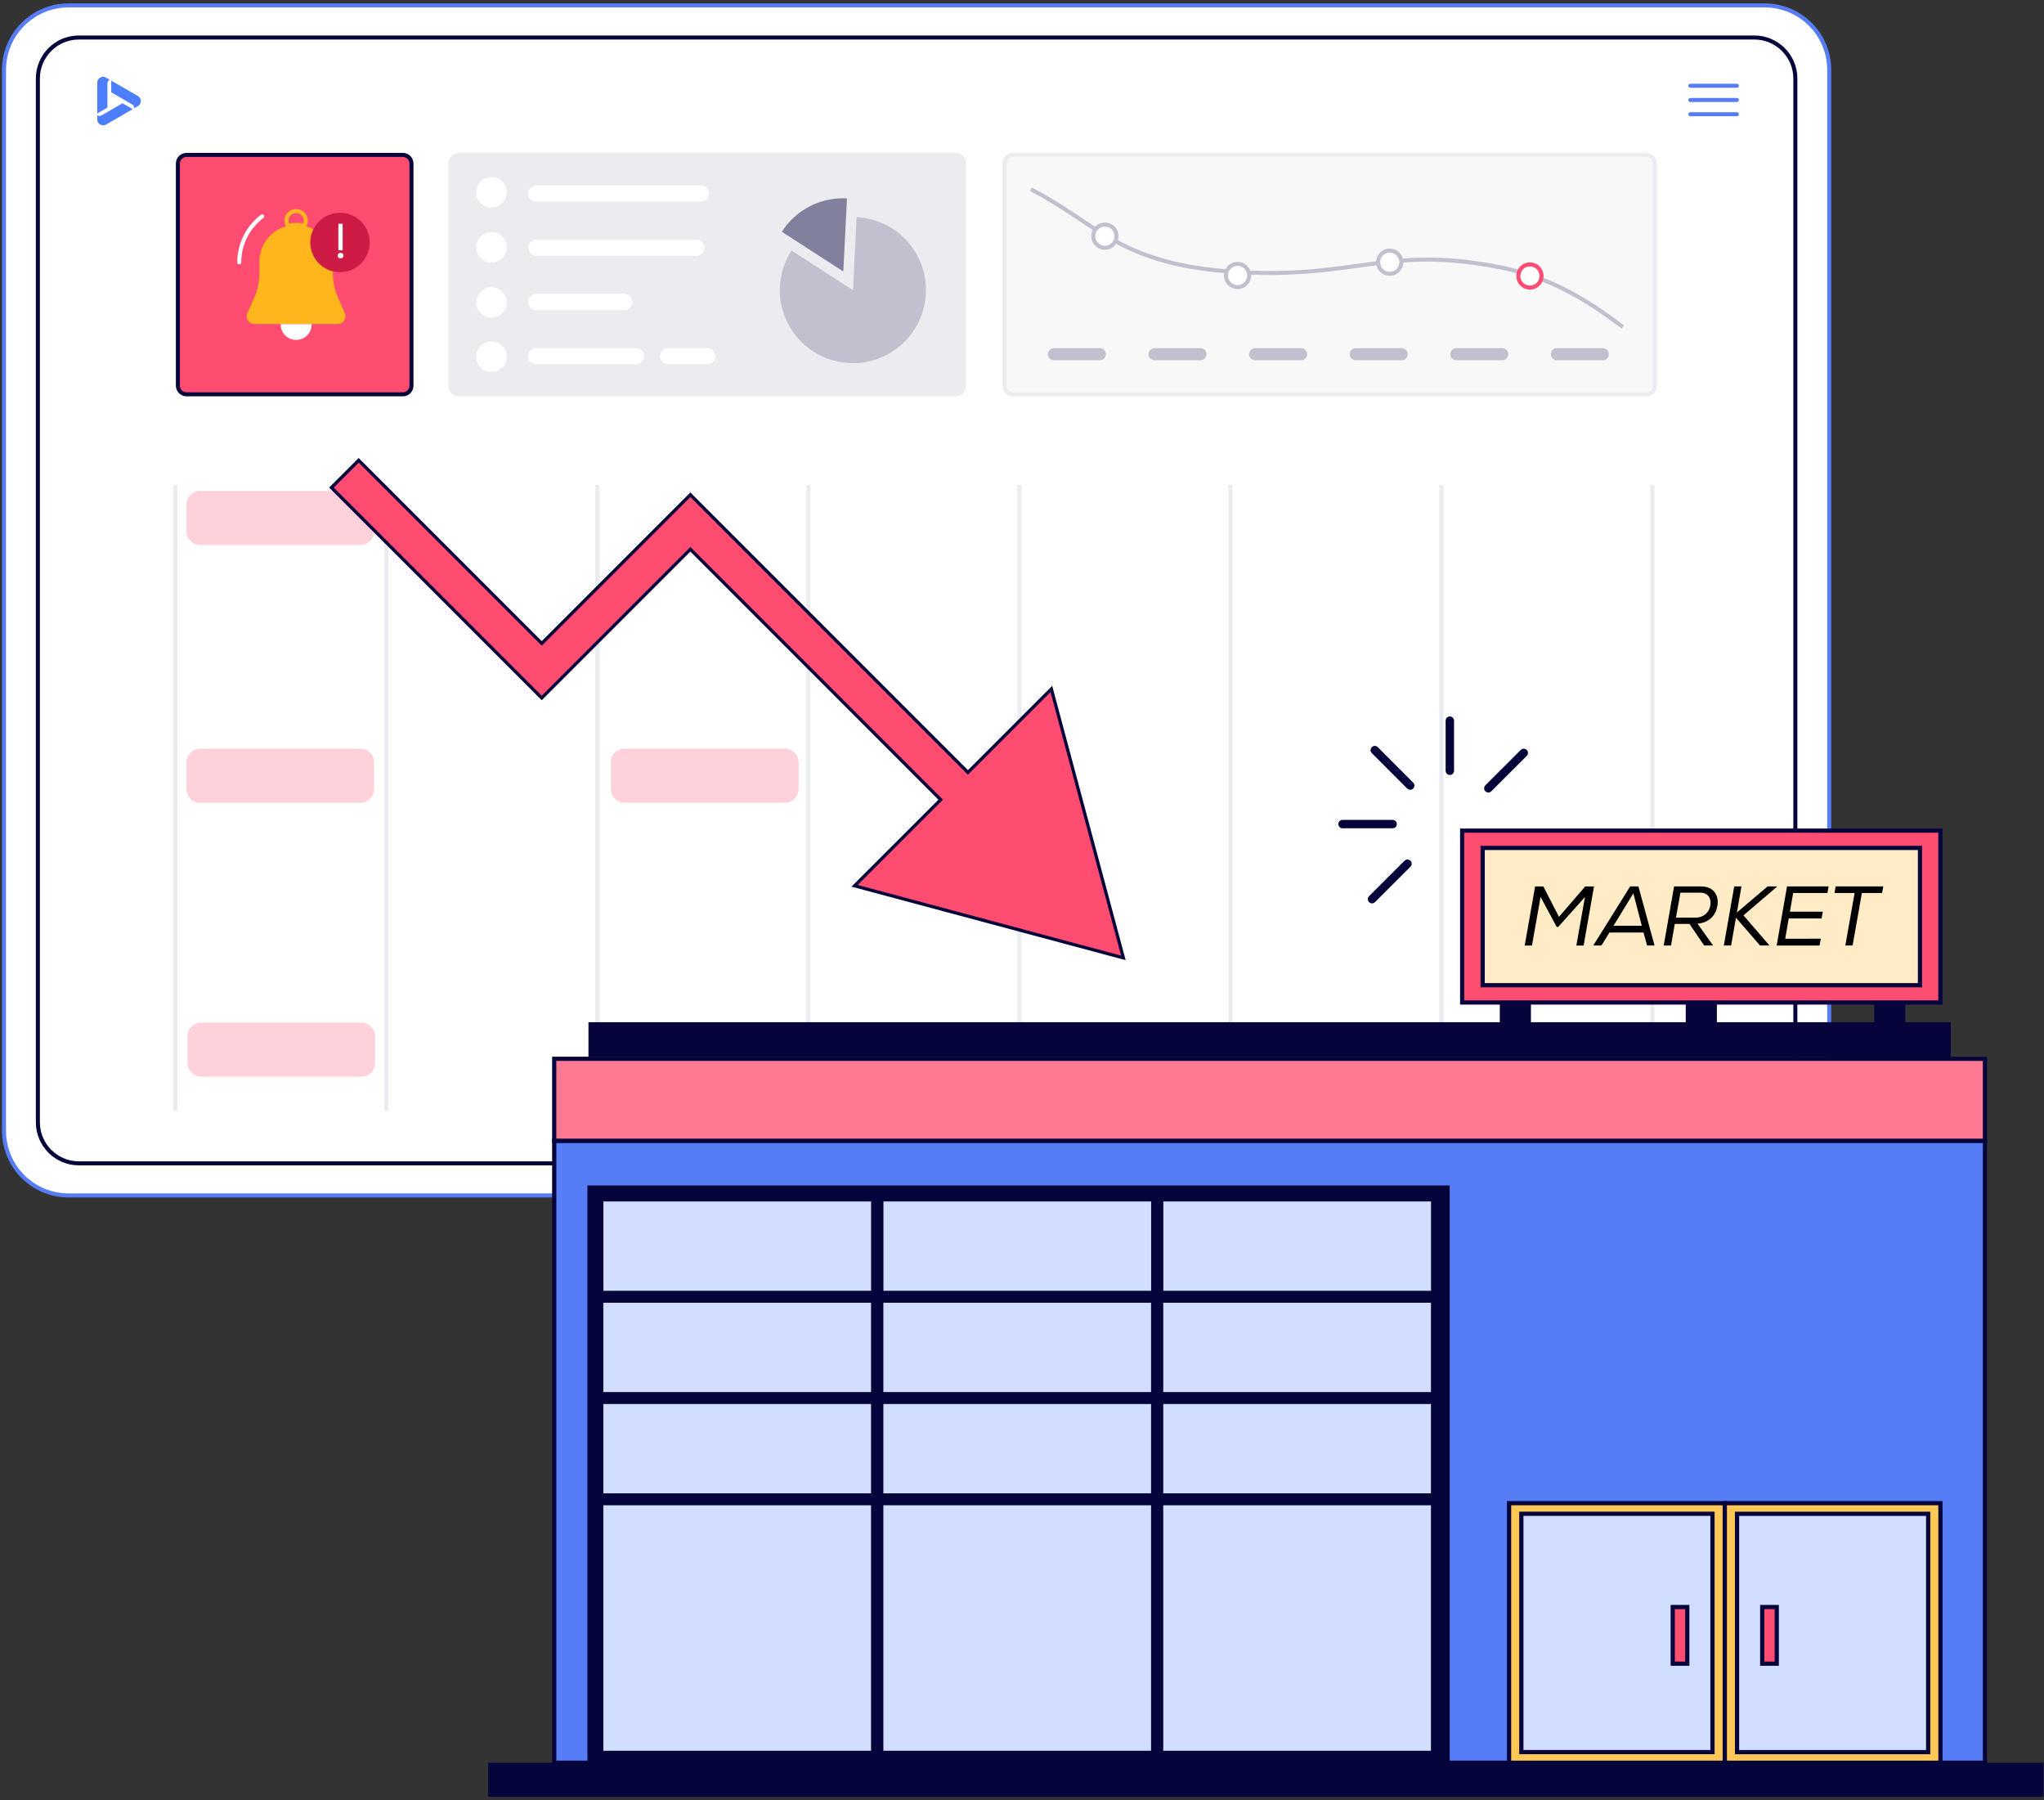 <svg xmlns="http://www.w3.org/2000/svg" width="577" height="508" fill="none" aria-hidden="true" viewBox="0 0 577 508">
	<rect x="0" y="0" width="577" height="508" fill="#333333" stroke="none"/>
	<g clip-path="url(#graphic-losing-sales-2_svg__a)">
		<path fill="#fff" stroke="#577DF6" stroke-miterlimit="10" stroke-width="1.14" d="M498.16 1.53H19.34C9.283 1.53 1.13 9.683 1.13 19.74v299.42c0 10.057 8.153 18.21 18.21 18.21h478.82c10.057 0 18.21-8.153 18.21-18.21V19.74c0-10.057-8.153-18.21-18.21-18.21Z"/>
		<path fill="#fff" stroke="#05053B" stroke-miterlimit="10" stroke-width="1.14" d="M495.21 10.58H22.29c-6.406 0-11.6 5.194-11.6 11.6v294.54c0 6.406 5.194 11.6 11.6 11.6h472.92c6.407 0 11.6-5.194 11.6-11.6V22.18c0-6.406-5.193-11.6-11.6-11.6Z"/>
		<path stroke="#577DF6" stroke-linecap="round" stroke-linejoin="round" stroke-width="1.14" d="M477.17 24.2h13.13m-13.13 8.04h13.13m-13.13-4.02h13.13"/>
		<path fill="#4C7EFF" d="M31.395 22.745v3.314l4.272 2.467-.003.002 1.608.928a1.26 1.26 0 0 1 .63 1.091v.001l1.003-.577a1.666 1.666 0 0 0 .001-2.89zm-3.945 9.798v1.15a1.668 1.668 0 0 0 2.503 1.445l7.506-4.334-2.87-1.657-5.88 3.395a1.26 1.26 0 0 1-1.259 0m3.5-10.052.003-.002-1-.576a1.67 1.67 0 0 0-1.668 0l-.001.001a1.67 1.67 0 0 0-.834 1.444v8.67l2.87-1.658v-6.788a1.26 1.26 0 0 1 .63-1.091"/>
		<path fill="#FF4C70" d="M113.72 43.72H52.65a2.43 2.43 0 0 0-2.43 2.43v62.7a2.43 2.43 0 0 0 2.43 2.43h61.07a2.43 2.43 0 0 0 2.245-1.5c.122-.295.185-.611.185-.93v-62.7a2.43 2.43 0 0 0-2.43-2.43"/>
		<path fill="#05053B" d="M113.72 44.29c1.03 0 1.86.84 1.86 1.86v62.7c0 1.03-.84 1.86-1.86 1.86H52.65c-1.03 0-1.86-.84-1.86-1.86v-62.7c0-1.03.84-1.86 1.86-1.86zm0-1.14H52.65c-1.66 0-3 1.34-3 3v62.7c0 1.66 1.34 3 3 3h61.07c1.66 0 3-1.34 3-3v-62.7c0-1.66-1.34-3-3-3"/>
		<path fill="#EBECF0" d="M269.7 43.15H129.55a3 3 0 0 0-3 3v62.7c0 .796.316 1.559.879 2.121a3 3 0 0 0 2.121.879H269.7c.796 0 1.559-.316 2.121-.879a3 3 0 0 0 .879-2.121v-62.7a3 3 0 0 0-3-3"/>
		<path fill="#F8F8F9" d="M286 43.72h178.74c1.34 0 2.43 1.09 2.43 2.43v62.7c0 1.34-1.09 2.43-2.43 2.43H286c-1.34 0-2.43-1.09-2.43-2.43v-62.7c0-1.34 1.09-2.43 2.43-2.43"/>
		<path fill="#EBECF0" d="M464.74 44.29c1.03 0 1.86.84 1.86 1.86v62.7c0 1.03-.84 1.86-1.86 1.86H286c-1.03 0-1.86-.84-1.86-1.86v-62.7c0-1.03.84-1.86 1.86-1.86zm0-1.14H286c-1.66 0-3 1.34-3 3v62.7c0 1.66 1.34 3 3 3h178.74c1.66 0 3-1.34 3-3v-62.7c0-1.66-1.34-3-3-3"/>
		<path stroke="#fff" stroke-linecap="round" stroke-linejoin="round" stroke-width="4.55" d="M151.41 69.93h45.16m-45.23 15.29h24.9m-24.9-30.59h46.55m-46.55 45.89h28.24m9.01 0h11.07"/>
		<path fill="#fff" d="M138.73 58.57a4.303 4.303 0 0 0 4.3-4.3 4.301 4.301 0 0 0-7.341-3.04 4.301 4.301 0 0 0 3.041 7.34m0 15.54a4.3 4.3 0 0 0 4.3-4.3 4.301 4.301 0 1 0-4.3 4.3m0 30.86c1.14 0 2.234-.453 3.041-1.259a4.304 4.304 0 0 0 0-6.082 4.303 4.303 0 0 0-6.082 0 4.301 4.301 0 0 0 3.041 7.341m0-15.33a4.303 4.303 0 0 0 4.3-4.3 4.301 4.301 0 0 0-7.341-3.04 4.301 4.301 0 0 0 3.041 7.34"/>
		<path stroke="#C0C0CE" stroke-linecap="round" stroke-linejoin="round" stroke-width="1.14" d="M93.48 60.96c4.01 2.96 6.61 7.73 6.61 13.1"/>
		<path stroke="#fff" stroke-linecap="round" stroke-linejoin="round" stroke-width="1.14" d="M67.54 74.05c0-5.31 2.54-10.02 6.47-12.99"/>
		<path fill="#fff" d="M83.59 91.44h-4.35v.13c0 2.41 1.96 4.37 4.37 4.37s4.37-1.96 4.37-4.37v-.13z"/>
		<path stroke="#FFB61D" stroke-linecap="round" stroke-linejoin="round" stroke-width="1.14" d="M83.62 63.46c.79 0 1.56.09 2.3.26.26-.42.41-.91.41-1.44 0-1.51-1.22-2.73-2.73-2.73s-2.73 1.22-2.73 2.73c0 .53.15 1.02.41 1.44.74-.17 1.51-.26 2.3-.26z"/>
		<path fill="#FFB61D" d="m97.35 88.35-1.91-4.28c-.98-2.21-1.49-4.6-1.49-7.02V73.8c0-4.92-3.44-9.03-8.04-10.07-.74-.17-1.51-.26-2.3-.26h-.04c-.79 0-1.56.09-2.3.26-4.6 1.05-8.04 5.16-8.04 10.07v3.25c0 2.42-.51 4.81-1.49 7.02l-1.91 4.28c-.65 1.45.42 3.09 2.01 3.09h23.49c1.59 0 2.65-1.64 2.01-3.09z"/>
		<path fill="#CD1B46" d="M95.98 76.82a8.392 8.392 0 0 0 5.933-14.323A8.392 8.392 0 0 0 87.59 68.43a8.39 8.39 0 0 0 8.39 8.39"/>
		<path stroke="#C0C0CE" stroke-miterlimit="10" stroke-width="1.14" d="M458.12 92.29c-8.97-6.72-19.39-13.88-35.11-16.94-31.45-6.11-39.76 3.32-73.37 1.44s-39.72-13.69-58.62-23.36"/>
		<path fill="#fff" stroke="#C0C0CE" stroke-miterlimit="10" stroke-width="1.14" d="M392.25 77.27a3.27 3.27 0 1 0 0-6.539 3.27 3.27 0 0 0 0 6.539Zm-80.41-7.35a3.27 3.27 0 1 0 0-6.539 3.27 3.27 0 0 0 0 6.539Z"/>
		<path fill="#fff" stroke="#FF4C70" stroke-miterlimit="10" stroke-width="1.14" d="M431.83 81.16a3.27 3.27 0 1 0 0-6.539 3.27 3.27 0 0 0 0 6.539Z"/>
		<path fill="#fff" stroke="#C0C0CE" stroke-miterlimit="10" stroke-width="1.14" d="M349.3 81.01a3.27 3.27 0 1 0 0-6.539 3.27 3.27 0 0 0 0 6.539Z"/>
		<path stroke="#C0C0CE" stroke-linecap="round" stroke-linejoin="round" stroke-width="3.41" d="M297.52 99.96h12.96m15.43 0h12.96m15.44 0h12.96m15.43 0h12.96m15.44 0h12.96m15.43 0h12.96"/>
		<path fill="#C0C0CE" d="M223.43 70.71c-3.84 5.98-4.5 13.78-1.02 20.56 5.2 10.13 17.62 14.13 27.76 8.94 10.13-5.2 14.13-17.62 8.94-27.76-3.48-6.78-10.19-10.79-17.29-11.17l-1.03 20.63-17.35-11.21z"/>
		<path fill="#81819E" d="m220.71 65.41 17.35 11.21 1.03-20.63c-3.51-.18-7.11.51-10.47 2.23a20.53 20.53 0 0 0-7.92 7.2z"/>
		<path fill="#fff" d="M96.95 72.14c0 1.06-1.61 1.06-1.61 0s1.61-1.06 1.61 0m-.22-1.5h-1.21v-7.5h1.21z"/>
		<path stroke="#EBECF0" stroke-miterlimit="10" stroke-width="1.14" d="M49.51 136.81v176.66m59.56-176.66v176.66m59.56-176.66v176.66m59.57-176.66v176.66m59.56-176.66v176.66m59.56-176.66v176.66m59.57-176.66v176.66m59.56-176.66v176.66"/>
		<path fill="#577DF6" stroke="#05053B" stroke-miterlimit="10" stroke-width="1.19" d="M560.33 321.94H156.45v175.53h403.88z"/>
		<path fill="#FFC856" stroke="#05053B" stroke-miterlimit="10" stroke-width="1.19" d="M547.77 424.22h-60.89v73.25h60.89z"/>
		<path fill="#D1DEFF" stroke="#05053B" stroke-miterlimit="10" stroke-width="1.19" d="M544.3 427.22h-53.95v67.26h53.95z"/>
		<path fill="#FF4C70" stroke="#05053B" stroke-miterlimit="10" stroke-width="1.19" d="M497.46 469.52h4.1v-15.99h-4.1z"/>
		<path fill="#FFC856" stroke="#05053B" stroke-miterlimit="10" stroke-width="1.19" d="M425.99 497.47h60.89v-73.25h-60.89z"/>
		<path fill="#D1DEFF" stroke="#05053B" stroke-miterlimit="10" stroke-width="1.19" d="M429.46 494.47h53.95v-67.26h-53.95z"/>
		<path fill="#FF4C70" stroke="#05053B" stroke-miterlimit="10" stroke-width="1.19" d="M476.3 453.53h-4.1v15.99h4.1z"/>
		<path fill="#05053B" stroke="#05053B" stroke-miterlimit="10" stroke-width="1.19" d="M408.64 335.15H166.42v162.32h242.22z"/>
		<path fill="#D1DEFF" stroke="#05053B" stroke-miterlimit="10" stroke-width="1.19" d="M246.48 424.22h-76.76v70.47h76.76zm79.05 0h-76.76v70.47h76.76zm79.01 0h-76.76v70.47h76.76zm-158.06-28.58h-76.76v26.4h76.76zm79.05 0h-76.76v26.4h76.76zm79.01 0h-76.76v26.4h76.76zm-158.06-28.58h-76.76v26.4h76.76zm79.05 0h-76.76v26.4h76.76zm79.01 0h-76.76v26.4h76.76zM246.5 338.48h-76.76v26.4h76.76zm79.05 0h-76.76v26.4h76.76zm79.01 0H327.8v26.4h76.76z"/>
		<path fill="#05053B" stroke="#05053B" stroke-miterlimit="10" stroke-width="1.19" d="M550.1 289.08H166.71v8.7H550.1z"/>
		<path fill="#FF7993" stroke="#05053B" stroke-miterlimit="10" stroke-width="1.19" d="M560.33 298.81H156.45v23.13h403.88z"/>
		<path fill="#05053B" d="M484.66 282.97h-8.79v5.98h8.79z"/>
		<path fill="#FF4C70" stroke="#05053B" stroke-miterlimit="10" stroke-width="1.19" d="M547.76 234.42h-135v48.5h135z"/>
		<path fill="#FFECC6" stroke="#05053B" stroke-miterlimit="10" stroke-width="1.19" d="M541.99 239.3H418.54v38.74h123.45z"/>
		<path fill="#05053B" d="M537.86 282.97h-8.79v5.98h8.79zm-105.69 0h-8.79v5.98h8.79z"/>
		<path fill="#000" d="M439.87 261.6h-.43l-4.55-8.48-2.43 13.73h-2.05l2.93-16.68h2.33l4.41 8.58 7.41-8.58h2.48l-2.93 16.68h-2.05l2.43-13.7-7.56 8.46zm22.64-11.44 4.55 16.68h-2.1l-1.02-3.67h-9.61l-2.26 3.67h-2.31l10.42-16.68zm-1.43 1.95-5.6 9.15h7.98zm15.84 8.63h-4.15l-1.05 6.1h-2.07l2.93-16.68h7.58c3.76 0 5.12 2.72 4.65 5.43-.43 2.53-2.12 4.79-5.62 5.08l4.41 6.17h-2.53zm5.89-5.2c.31-1.67-.36-3.62-2.93-3.62h-5.51l-1.26 7.06h5.41c2.5 0 3.96-1.55 4.29-3.43zm6.74-5.38h2.05l-1.29 7.36 8.67-7.36h2.6v.12l-9.41 8.05 7.22 8.37-.02.14h-2.53l-6.79-7.84-1.38 7.84h-2.05zm14.92 0h11.73l-.33 1.86h-9.68l-.91 5.27h9.27l-.34 1.91h-9.27l-1 5.72H514l-.36 1.93h-12.11l2.93-16.68zm13.39 1.86.33-1.86h13.44l-.34 1.86h-5.7l-2.62 14.82h-2.05l2.62-14.82h-5.7z"/>
		<path stroke="#05053B" stroke-linecap="round" stroke-linejoin="round" stroke-width="2.38" d="m388.09 211.7 9.99 10m11.19-18.32v14.14m20.87-5.04-10 9.99m-41.15 10.1h14.13m-5.81 21.18 10-9.99"/>
		<path fill="#05053B" d="M576.85 497.47H137.82v9.6h439.03z"/>
		<path fill="#FFD1DA" d="M101.74 138.54H56.5a3.86 3.86 0 0 0-3.86 3.86v7.55a3.857 3.857 0 0 0 3.86 3.86h45.24a3.86 3.86 0 0 0 2.729-1.131 3.86 3.86 0 0 0 1.131-2.729v-7.55a3.86 3.86 0 0 0-1.131-2.729 3.86 3.86 0 0 0-2.729-1.131m.29 150.06H56.79a3.86 3.86 0 0 0-3.86 3.86v7.55a3.857 3.857 0 0 0 3.86 3.86h45.24a3.86 3.86 0 0 0 2.729-1.131 3.86 3.86 0 0 0 1.131-2.729v-7.55a3.86 3.86 0 0 0-1.131-2.729 3.86 3.86 0 0 0-2.729-1.131m-.29-77.31H56.5a3.86 3.86 0 0 0-3.86 3.86v7.55a3.857 3.857 0 0 0 3.86 3.86h45.24a3.86 3.86 0 0 0 3.566-2.383c.194-.468.294-.97.294-1.477v-7.55a3.86 3.86 0 0 0-1.131-2.729 3.86 3.86 0 0 0-2.729-1.131m119.82 0h-45.24a3.86 3.86 0 0 0-2.729 1.131 3.86 3.86 0 0 0-1.131 2.729v7.55a3.86 3.86 0 0 0 2.383 3.566c.468.194.97.294 1.477.294h45.24a3.86 3.86 0 0 0 3.566-2.383c.194-.468.294-.97.294-1.477v-7.55a3.86 3.86 0 0 0-2.383-3.566 3.9 3.9 0 0 0-1.477-.294"/>
		<path fill="#FF4C70" stroke="#05053B" stroke-miterlimit="10" stroke-width=".91" d="m317.12 270.33-20.33-75.89-23.55 23.55-78.35-78.36-41.96 41.95-51.67-51.67-7.7 7.69 59.37 59.38 41.96-41.96 70.66 70.67-24.31 24.3z"/>
	</g>
	<defs>
		<clipPath id="graphic-losing-sales-2_svg__a">
			<path fill="#fff" d="M0 0h577v508H0z"/>
		</clipPath>
	</defs>
</svg>
